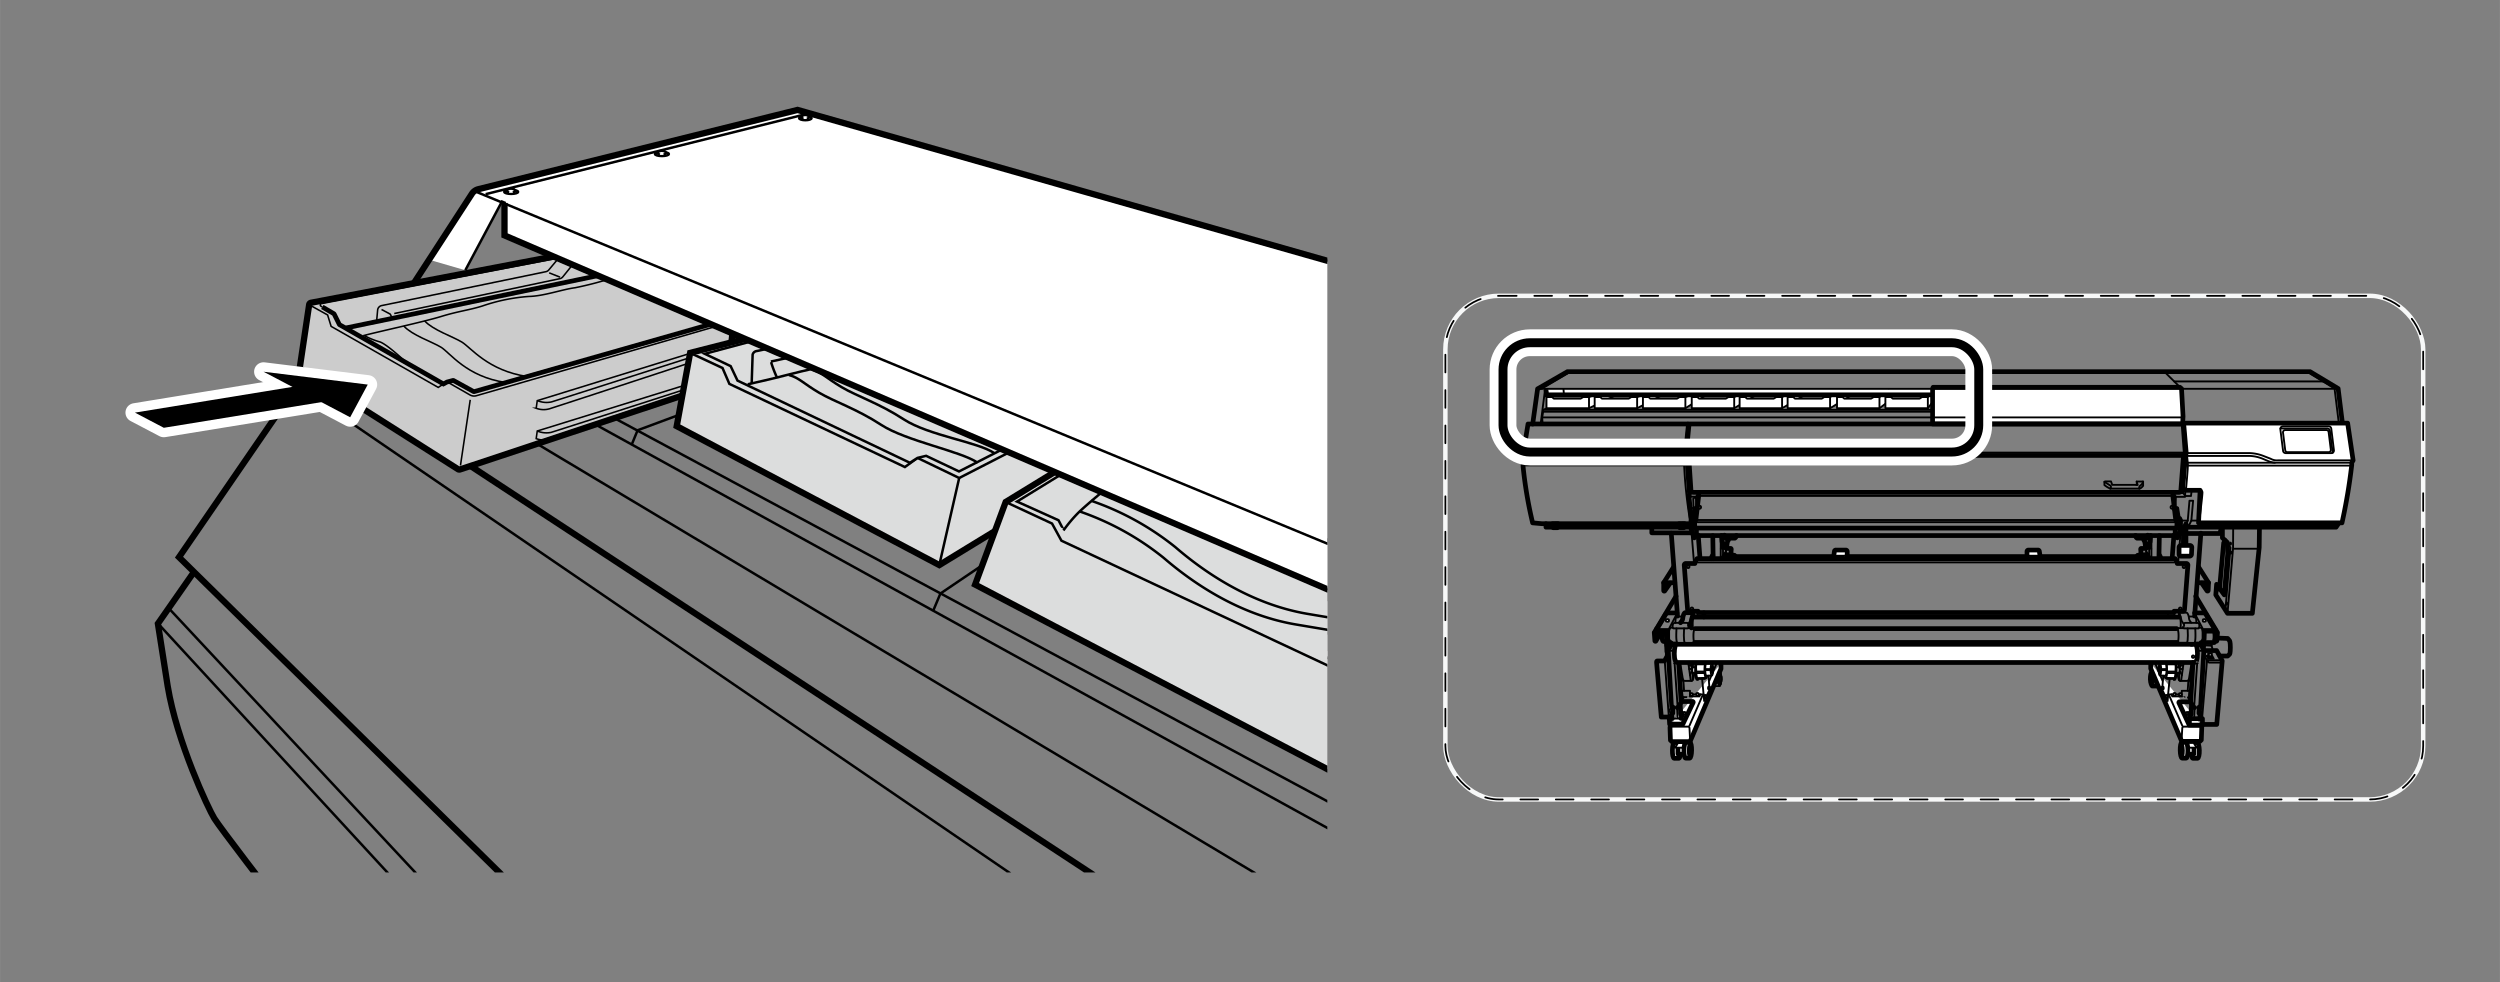 <svg xmlns="http://www.w3.org/2000/svg" xmlns:xlink="http://www.w3.org/1999/xlink" width="140mm" height="55mm" viewBox="0 0 396.85 155.91"><rect x="0" y="0" width="396.85" height="155.91" fill="#808080" stroke="none"/><defs><style>.cls-1,.cls-10,.cls-12,.cls-13,.cls-16,.cls-17,.cls-21,.cls-4,.cls-5,.cls-7,.cls-8,.cls-9{fill:none;}.cls-2,.cls-20,.cls-3,.cls-6{fill:#fff;}.cls-10,.cls-12,.cls-13,.cls-15,.cls-16,.cls-17,.cls-18,.cls-19,.cls-2,.cls-20,.cls-21,.cls-3,.cls-4,.cls-5,.cls-6,.cls-8{stroke:#000;}.cls-10,.cls-15,.cls-2,.cls-21,.cls-22,.cls-3,.cls-4,.cls-5,.cls-8,.cls-9{stroke-linecap:round;}.cls-10,.cls-2,.cls-22,.cls-3,.cls-4,.cls-5,.cls-8,.cls-9{stroke-linejoin:round;}.cls-2,.cls-4{stroke-width:0.3px;}.cls-17,.cls-3,.cls-5,.cls-6{stroke-width:0.75px;}.cls-12,.cls-13,.cls-15,.cls-16,.cls-17,.cls-18,.cls-19,.cls-20,.cls-21,.cls-6,.cls-7{stroke-miterlimit:10;}.cls-7{stroke:#f7f8f8;stroke-width:0.71px;}.cls-8{stroke-width:0.28px;stroke-dasharray:2.81 2.81 2.81 2.81 2.81 2.81;}.cls-22,.cls-9{stroke:#fff;}.cls-9{stroke-width:4.25px;}.cls-10{stroke-width:1.42px;}.cls-11{clip-path:url(#clip-path);}.cls-12,.cls-19,.cls-20{stroke-width:0.4px;}.cls-14{clip-path:url(#clip-path-2);}.cls-15{fill:#ccc;}.cls-16{stroke-width:0.25px;}.cls-18,.cls-19{fill:#dcdddd;}.cls-22{stroke-width:3px;}</style><clipPath id="clip-path"><rect id="SVGID" class="cls-1" x="18.77" y="13.42" width="191.93" height="125.08"/></clipPath><clipPath id="clip-path-2"><polygon class="cls-1" points="80.05 32.51 80.05 37.66 117.37 53.72 117.14 54.38 109.51 56.32 107.39 67.95 71.67 78.55 44.36 59.34 48.93 40.81 80.05 32.51"/></clipPath></defs><g id="レイヤー_4" data-name="レイヤー 4"><rect class="cls-1" width="396.85" height="155.91"/></g><g id="レイヤー_2" data-name="レイヤー 2"><polygon class="cls-2" points="350.27 104.12 350.55 104.58 351.42 104.58 351.17 104.12 350.27 104.12"/><path class="cls-3" d="M266.54,117.88h-.73c-.17,0-.32.54-.33,1.23s.11,1.26.29,1.27h.72c.17,0,.32-.54.33-1.23S266.71,117.89,266.54,117.88Z"/><ellipse class="cls-4" cx="266.51" cy="119.13" rx="1.25" ry="0.31" transform="translate(142.77 383.53) rotate(-89)"/><path class="cls-3" d="M266.63,117.56v.4a5.68,5.68,0,0,0-.27.88c0,.26,0,.8,0,.8l.1.08h1.06l0-2.16"/><polyline class="cls-2" points="266.26 118.55 266.39 119 266.49 119 266.49 118.45"/><polyline class="cls-2" points="266.99 118.53 267.19 119.02 267.37 119.02 267.5 118.39"/><path class="cls-2" d="M266.32,118a2.34,2.34,0,0,1-.31.5c-.13.11-.07.2,0,.19H267a.63.63,0,0,0,.41-.25l.18-.38s.06-.18-.13-.17h-.8A.28.28,0,0,0,266.32,118Z"/><path class="cls-3" d="M268.26,117.85h-.64c-.16,0-.3.54-.31,1.23s.1,1.26.26,1.27h.65c.16,0,.3-.55.31-1.24S268.42,117.86,268.26,117.85Z"/><ellipse class="cls-4" cx="268.29" cy="119.1" rx="1.04" ry="0.24" transform="translate(144.84 385.41) rotate(-89.07)"/><ellipse class="cls-4" cx="268.24" cy="119.1" rx="1.25" ry="0.29" transform="translate(144.79 385.36) rotate(-89.07)"/><ellipse class="cls-4" cx="268.37" cy="119.1" rx="0.76" ry="0.18" transform="translate(144.91 385.49) rotate(-89.07)"/><path class="cls-2" d="M273,106.72h-.64c-.16,0-.3.48-.31,1.08s.1,1.1.26,1.11.59,0,.65,0,.3-.47.31-1.08S273.15,106.73,273,106.72Z"/><ellipse class="cls-4" cx="273.02" cy="107.82" rx="0.91" ry="0.24" transform="translate(160.06 378.75) rotate(-88.92)"/><ellipse class="cls-4" cx="272.97" cy="107.81" rx="1.1" ry="0.29" transform="translate(160.02 378.7) rotate(-88.92)"/><ellipse class="cls-4" cx="273.1" cy="107.82" rx="0.66" ry="0.18" transform="translate(160.14 378.83) rotate(-88.92)"/><path class="cls-3" d="M265.21,115a2.75,2.75,0,0,0-.11.51c0,.15.07,2,.07,2l.23.22,2.81,0,.15-.19,4.83-11.37,0-.87"/><line class="cls-4" x1="272.55" y1="105.18" x2="271.33" y2="108.05"/><path class="cls-2" d="M269.47,105.93h-.74s-.1,0-.1.43.1.47.1.47h.67"/><path class="cls-2" d="M269.5,107.78l1.12,0,.21-.15c.15,0,.27-.59.27-1.31S271,105,270.83,105l-.07-.11-1.21-.11-.06-.05h-.22s-.19.23-.19,1.62.26,1.56.26,1.56h.18l.06-.1Z"/><path class="cls-2" d="M271.74,107.22c.11,0,.21-.42.21-.92s-.1-.92-.21-.92l-.07-.07h-.8c-.1,0-.18.27-.18,1.12s.21.84.21.84Z"/><path class="cls-4" d="M271.74,107.22c-.11,0-.2-.42-.2-.92s.09-.92.2-.92"/><ellipse class="cls-4" cx="271.8" cy="106.3" rx="0.11" ry="0.51"/><path class="cls-4" d="M270.57,106.56c0-.09,0-.17,0-.26a6.14,6.14,0,0,1,.06-.82"/><ellipse class="cls-2" cx="271.88" cy="106.3" rx="0.08" ry="0.35"/><line class="cls-4" x1="271.54" y1="106.38" x2="270.74" y2="106.38"/><line class="cls-4" x1="271.54" y1="106.21" x2="270.74" y2="106.21"/><path class="cls-4" d="M269.36,105.21l1.1,0,.2,0c0-.18.11-.29.17-.29"/><path class="cls-4" d="M269.31,106.84h1.27c.05.45.14.77.25.77"/><line class="cls-4" x1="269.39" y1="105.46" x2="270.57" y2="105.46"/><path class="cls-4" d="M270.46,105.24c-.17.07,0,.14,0,.12l.16.12"/><path class="cls-4" d="M269.36,106.6h1.18l-.15.09s-.06.07,0,.12"/><path class="cls-4" d="M269.49,104.71a3.23,3.23,0,0,0-.23,1.61c0,1.28.26,1.57.26,1.57"/><line class="cls-4" x1="269.51" y1="104.93" x2="270.79" y2="104.97"/><line class="cls-4" x1="269.45" y1="107.64" x2="270.78" y2="107.61"/><path class="cls-4" d="M266.71,105.2l.43,2.63a.35.35,0,0,0,.34.26h1c.25,0,.34-.26.49-1.29"/><path class="cls-4" d="M268,105.16l.34,2.48s0,.45.2.45"/><line class="cls-4" x1="268.42" y1="105.2" x2="268.59" y2="106.1"/><line class="cls-4" x1="268.73" y1="105.93" x2="268.76" y2="105.2"/><line class="cls-4" x1="268.08" y1="105.65" x2="268.51" y2="105.65"/><line class="cls-4" x1="268.14" y1="106.2" x2="268.59" y2="106.2"/><line class="cls-4" x1="268.7" y1="106.74" x2="268.68" y2="107.96"/><line class="cls-4" x1="268.59" y1="106.48" x2="268.27" y2="107.17"/><path class="cls-2" d="M264.93,98.4c0-.07-.11-.12-.24-.12s-.25,0-.25.12v.19c0,.06.11.11.25.11s.24,0,.24-.11Z"/><path class="cls-2" d="M267.59,113.14c0-.06-.08-.12-.19-.12s-.19.06-.19.12v.2c0,.06.08.12.19.12s.19-.06.19-.12Z"/><polyline class="cls-5" points="371.43 82.81 370.83 83.69 347.35 83.69 347.33 83.58 346.88 83.58"/><polyline class="cls-2" points="247.03 62.53 245.49 63.03 245.49 64.8 252.24 64.8 256.88 62.56 253.71 62.51 252.24 63.03 251.32 63.03 250.91 63.28 246.65 63.28 246.39 63.03 245.49 63.03"/><polyline class="cls-2" points="254.68 62.53 253.14 63.03 253.14 64.8 259.88 64.8 264.18 62.56 261.36 62.51 259.88 63.03 258.96 63.03 258.55 63.28 254.29 63.28 254.04 63.03 253.14 63.03"/><polyline class="cls-2" points="262.34 62.53 260.8 63.03 260.8 64.8 267.54 64.8 271.2 62.49 269.02 62.51 267.54 63.03 266.62 63.03 266.22 63.28 261.96 63.28 261.7 63.03 260.8 63.03"/><polyline class="cls-2" points="270.09 62.53 268.55 63.03 268.55 64.8 275.29 64.8 279.21 62.45 276.47 62.43 275.29 63.03 274.37 63.03 273.97 63.28 269.71 63.28 269.45 63.03 268.55 63.03"/><polyline class="cls-2" points="277.69 62.53 276.15 63.03 276.15 64.8 282.89 64.8 286.94 62.45 284.07 62.43 282.89 63.03 281.97 63.03 281.56 63.28 277.31 63.28 277.05 63.03 276.15 63.03"/><polyline class="cls-2" points="284.8 62.53 283.77 63.03 283.77 64.8 290.51 64.8 294.3 62.51 291.54 62.38 290.51 63.03 289.59 63.03 289.19 63.28 284.93 63.28 284.67 63.03 283.77 63.03"/><polyline class="cls-2" points="292.4 62.53 291.61 63.03 291.61 64.8 298.35 64.8 299.98 63.58 299.82 61.98 298.35 63.03 297.43 63.03 297.02 63.28 292.76 63.28 292.5 63.03 291.61 63.03"/><polyline class="cls-2" points="299.85 62.53 299.29 63.03 299.29 64.8 306.03 64.8 307.19 63.3 307.04 61.96 306.03 63.03 305.11 63.03 304.71 63.28 300.45 63.28 300.19 63.03 299.29 63.03"/><polyline class="cls-6" points="245.39 61.83 245.54 62.68 309.14 62.68 309.14 61.83"/><polyline class="cls-5" points="245.41 83.15 245.41 83.69 268.38 83.69"/><path class="cls-5" d="M268.34,83.13H244.72L243.29,83a67.78,67.78,0,0,1-1.52-9,1.71,1.71,0,0,1,.06-.47l.2-1.18-.24-.32.77-4.72h.74l.78-5.58L248.82,59H366.7l4.46,2.68.68,5.49"/><line class="cls-4" x1="241.83" y1="73.52" x2="267.33" y2="73.52"/><line class="cls-4" x1="241.81" y1="73.88" x2="267.29" y2="73.88"/><polygon class="cls-3" points="246.44 83.15 246.56 83.77 247.21 83.77 247.31 83.13 246.44 83.15"/><polygon class="cls-3" points="266.52 83.15 266.64 83.77 267.29 83.77 267.39 83.13 266.52 83.15"/><polyline class="cls-5" points="262.21 83.71 262.21 84.58 268.63 84.58"/><line class="cls-4" x1="245.26" y1="61.85" x2="244.57" y2="67.27"/><polyline class="cls-4" points="245.39 61.83 245.54 62.68 309.14 62.68 309.14 61.83"/><line class="cls-4" x1="244.74" y1="61.7" x2="249.28" y2="59.02"/><line class="cls-4" x1="248.19" y1="61.79" x2="248.26" y2="62.64"/><polyline class="cls-4" points="245.47 64.85 244.96 65.06 307.46 65.06"/><polyline class="cls-4" points="244.96 65.06 244.96 65.36 307.55 65.36"/><polyline class="cls-4" points="244.96 65.36 244.81 66.26 244.87 67.29"/><line class="cls-4" x1="252.24" y1="63.03" x2="252.24" y2="64.8"/><line class="cls-4" x1="259.88" y1="63.03" x2="259.88" y2="64.8"/><line class="cls-4" x1="267.54" y1="63.03" x2="267.54" y2="64.8"/><line class="cls-4" x1="275.29" y1="63.03" x2="275.29" y2="64.8"/><line class="cls-4" x1="282.89" y1="63.03" x2="282.89" y2="64.8"/><line class="cls-4" x1="290.51" y1="63.03" x2="290.51" y2="64.8"/><line class="cls-4" x1="298.35" y1="63.03" x2="298.35" y2="64.8"/><line class="cls-4" x1="306.03" y1="63.03" x2="306.03" y2="64.8"/><polygon class="cls-3" points="346.47 67.3 306.78 67.3 306.78 61.7 306.87 61.48 346.04 61.48 346.3 61.7 346.54 66.11 346.47 67.3"/><line class="cls-5" x1="243.3" y1="67.3" x2="346.44" y2="67.3"/><line class="cls-4" x1="244.04" y1="61.72" x2="371.09" y2="61.72"/><polyline class="cls-4" points="366.22 59.01 370.59 61.68 371.26 67.11"/><line class="cls-4" x1="346.3" y1="61.7" x2="343.58" y2="59.01"/><line class="cls-4" x1="345.15" y1="60.55" x2="368.79" y2="60.55"/><line class="cls-4" x1="244.81" y1="66.26" x2="346.47" y2="66.26"/><path class="cls-3" d="M346.57,67.59v-.42h26.1l.87,5.91-.22.38,0,.36A89.17,89.17,0,0,1,371.77,83H349l.25-5.17H347l-.36-.16-.13-.36.42-4.94Z"/><path class="cls-4" d="M346.86,67.17l.41,4.75H357a6.76,6.76,0,0,1,2.28.45l1.16.45a2,2,0,0,0,1.15.26h12"/><path class="cls-4" d="M347.27,71.92l-.09.45s.09.93.13,1.32S347,77.8,347,77.8"/><path class="cls-4" d="M347.18,72.37H357a6,6,0,0,1,2.31.51l.87.36a3.37,3.37,0,0,0,1.22.22h11.95"/><line class="cls-4" x1="361.11" y1="73.46" x2="347.37" y2="73.46"/><line class="cls-4" x1="347.31" y1="73.91" x2="373.22" y2="73.91"/><path class="cls-4" d="M370.49,71.45l-.42-3.4a.43.43,0,0,0-.43-.38h-7.22a.44.44,0,0,0-.43.49l.43,3.4a.42.42,0,0,0,.42.37h7.23A.42.42,0,0,0,370.49,71.45Z"/><path class="cls-4" d="M370,71.38l-.35-2.8a.35.35,0,0,0-.35-.31h-6.54a.36.36,0,0,0-.35.4l.35,2.8a.36.36,0,0,0,.35.31h6.54A.35.35,0,0,0,370,71.38Z"/><path class="cls-4" d="M370.28,71.87v-.08l-.43-3.4a.43.43,0,0,0-.42-.38H362.2a.58.58,0,0,0-.18,0"/><path class="cls-4" d="M349.26,77.8a.37.37,0,0,1,.36.4c0,.54-.52,4.69-.52,4.69"/><polyline class="cls-4" points="347.35 83.69 347.86 82.64 348.14 79.49 347.56 79.49 347.29 82.64 346.77 83.69 346.09 83.69"/><polyline class="cls-5" points="345.94 84.69 352.38 84.69 352.59 83.96 352.59 83.73"/><polyline class="cls-5" points="352.79 83.73 352.79 85.38 353.56 86.1 353.64 87.88 353.09 94.43 351.87 92.76 351.74 94.43 353.6 97.36 357.54 97.36 358.63 86.92 358.67 83.71"/><polyline class="cls-4" points="354.5 83.71 354.48 87.05 353.6 97.36"/><line class="cls-4" x1="354.56" y1="87.11" x2="358.59" y2="87.11"/><polyline class="cls-4" points="353.56 86.1 354.07 86.94 353.28 96.7"/><path class="cls-5" d="M353.19,85.78s-.19.39-.21.45-.64,7.13-.64,7.13"/><ellipse class="cls-4" cx="354.07" cy="86.3" rx="0.09" ry="0.17"/><ellipse class="cls-4" cx="354.16" cy="87.73" rx="0.09" ry="0.17"/><ellipse class="cls-4" cx="353.47" cy="95.82" rx="0.09" ry="0.17"/><ellipse class="cls-4" cx="351.97" cy="93.7" rx="0.09" ry="0.17"/><path class="cls-3" d="M346.6,83.7v3.2H347V83.15l-.24.51Z"/><path class="cls-3" d="M346.21,86.59h1.42a.3.3,0,0,1,.3.31L347.88,88a.31.31,0,0,1-.3.29h-1.37a.31.31,0,0,1-.3-.3V86.89A.31.31,0,0,1,346.21,86.59Z"/><polyline class="cls-4" points="346.9 77.84 346.86 78.87 345.4 78.87 345.36 80.56"/><line class="cls-4" x1="345.4" y1="78.87" x2="345.06" y2="78.2"/><path class="cls-4" d="M334.06,76.49V77a3.85,3.85,0,0,0,.94.57h4.6c.26,0,.6-.45.6-.45v-.36l0-.32h-1l0,.53H335.3l-.2-.55h-.92Z"/><path class="cls-4" d="M334.06,76.49l.89.56c.3.19.05.53.05.53"/><path class="cls-4" d="M339.6,77.58a.44.44,0,0,1,.15-.49c.26-.21.41-.38.41-.64"/><polyline class="cls-4" points="339.13 76.98 339.34 76.98 339.17 76.45"/><line class="cls-4" x1="346.88" y1="71.85" x2="267.77" y2="71.85"/><polyline class="cls-4" points="267.8 67.39 267.33 72.02 241.79 72.02"/><polyline class="cls-4" points="267.33 72.02 267.39 72.34 242.03 72.34"/><path class="cls-4" d="M267.39,72.34l-.07,1a73.94,73.94,0,0,0,1,9.53"/><path class="cls-4" d="M345.17,80.43s0,.17.27.17h.26l0,.9"/><polyline class="cls-5" points="345.21 80.88 345.31 80.73 345.55 80.73 345.81 82.36 345.89 82.29 346 82.29 346.15 82.61 346.13 84.01 345.64 85.38 345.53 85.27 345.21 84.88"/><line class="cls-4" x1="347.28" y1="82.64" x2="346.15" y2="82.64"/><line class="cls-4" x1="347.86" y1="82.64" x2="348.95" y2="82.64"/><polyline class="cls-4" points="347.91 77.84 347.8 78.74 346.88 78.74 346.58 78.27"/><polyline class="cls-4" points="345.17 78.27 346.58 78.27 346.63 77.64"/><path class="cls-5" d="M269.65,78.18v.54l-.45,3.83-.19.39v.89h.28v1s.08.19.47.19h75.06c.39,0,.47-.19.47-.19v-1h.28v-.89l-.19-.39-.45-3.83v-.54"/><polyline class="cls-5" points="269.29 83.83 294.59 83.83 319.99 83.83 345.29 83.83"/><polyline class="cls-5" points="269.37 80.88 269.27 80.73 269.03 80.73 268.77 82.36 268.69 82.29 268.58 82.29 268.43 82.61 268.45 84.01 268.95 85.38 269.05 85.27 269.37 84.88"/><polyline class="cls-4" points="269.2 82.55 291.17 82.55 323.42 82.55 345.38 82.55"/><polyline class="cls-4" points="269.07 82.89 291.04 82.89 323.54 82.89 345.51 82.89"/><polyline class="cls-4" points="269.65 78.72 294.76 78.72 319.82 78.72 344.93 78.72"/><polyline class="cls-5" points="268.12 67.36 267.67 71.89 267.74 72.3 346.79 72.3 346.88 71.91"/><line class="cls-5" x1="267.93" y1="67.33" x2="268.03" y2="67.68"/><polyline class="cls-5" points="267.74 72.3 268.19 78.31 268.12 78.95 268.48 82.45"/><path class="cls-5" d="M268.06,72.37l.36,5.43a.38.38,0,0,0,.38.36h77.1a.29.29,0,0,0,.29-.27l.43-5.62"/><polyline class="cls-4" points="268.38 80.64 269.27 80.64 269.41 80.56"/><polyline class="cls-4" points="269.64 78.33 269.21 78.85 268.12 78.85"/><polyline class="cls-4" points="269.27 80.64 269.21 78.85 268.79 79.15 268.83 80.64"/><circle class="cls-4" cx="269.79" cy="80.52" r="0.24"/><circle class="cls-4" cx="344.8" cy="80.52" r="0.24"/><line class="cls-5" x1="265.3" y1="84.64" x2="266.29" y2="97.8"/><path class="cls-5" d="M265.68,90l-1.58,2.5,0,1.24a.09.09,0,0,0,.17.05l.85-1.22"/><line class="cls-5" x1="264.1" y1="92.5" x2="265.85" y2="92.5"/><line class="cls-4" x1="268.53" y1="84.67" x2="268.91" y2="89.4"/><line class="cls-5" x1="269.58" y1="84.97" x2="269.86" y2="88.67"/><line class="cls-5" x1="271.89" y1="85.03" x2="271.95" y2="88.69"/><path class="cls-5" d="M271.89,88.12a1,1,0,0,0-.24.57"/><line class="cls-4" x1="273.15" y1="85.01" x2="273.15" y2="88.67"/><path class="cls-4" d="M273.5,85l.08,1a1.23,1.23,0,0,1,.19.48,2.4,2.4,0,0,1,0,.4"/><path class="cls-5" d="M273.28,85l.08,1a1.23,1.23,0,0,1,.19.48,1.74,1.74,0,0,1,0,.4h.23l.34-.22a3.78,3.78,0,0,1,.09-.61.93.93,0,0,1,.13-.26l.07-.21"/><path class="cls-5" d="M275.64,85a.51.51,0,0,1-.25.43l-1.12,0-.11.06H274s-.21-.11-.26-.53"/><line class="cls-4" x1="273.98" y1="86.64" x2="273.98" y2="88.04"/><path class="cls-5" d="M275.43,88.3a.45.45,0,0,0-.1-.15h-.53l-.1-.08h-.86s-.07,0-.07.58"/><path class="cls-4" d="M274.7,88.07a1.36,1.36,0,0,0-.08.61"/><line class="cls-4" x1="273.16" y1="87.14" x2="273.56" y2="86.8"/><line class="cls-4" x1="273.97" y1="87.54" x2="273.21" y2="88.57"/><line class="cls-4" x1="273.5" y1="86.16" x2="273.52" y2="88.67"/><polyline class="cls-5" points="291.03 88.35 275.31 88.35 275.31 88.68"/><line class="cls-5" x1="321.64" y1="88.35" x2="293.23" y2="88.35"/><path class="cls-5" d="M274,87.06h.72c.16,0,.08.31.07.4a5.54,5.54,0,0,0,.06.69"/><line class="cls-4" x1="269.05" y1="89.28" x2="345.62" y2="89.28"/><circle class="cls-4" cx="267.98" cy="89.97" r="0.21"/><circle class="cls-4" cx="268.57" cy="96.65" r="0.21"/><path class="cls-5" d="M266.05,94.66l-3.45,5.76.1,1.32a.09.09,0,0,0,.17,0l.77-1.33"/><polyline class="cls-5" points="262.66 100.42 264.49 100.42 264.61 102.51 264.89 102.92 265.28 102.09"/><path class="cls-5" d="M263.88,100.44c-.09.81,0,1.39.2,1.39h.46"/><path class="cls-4" d="M268.11,99.55c-.15.26-.28.2-.28.2h-2.2a.45.45,0,0,1-.13-.25,2.77,2.77,0,0,1,.05-.36.36.36,0,0,1,.34-.26h1.85c.24,0,.27.17.22.48"/><path class="cls-5" d="M266.77,98.85l.23-.31a1.12,1.12,0,0,0,.13-.42c0-.17.16-.86.4-.86h1.12a.18.18,0,0,1,.11.19.71.71,0,0,1-.06.38,2.08,2.08,0,0,0-.19.61,5.49,5.49,0,0,0,0,1.24"/><path class="cls-4" d="M268,99a2.88,2.88,0,0,0,.34-.53c.05-.16.19-.76.26-1"/><path class="cls-4" d="M267.13,97.87h-1s-.18.17-.18,1"/><path class="cls-5" d="M265.18,102l-.11.21-.34-.74v-1.38H263s-.17-.13,0-.27,1.43-2.33,1.43-2.33a.62.62,0,0,1,.37-.19h1.39"/><line class="cls-4" x1="266.18" y1="97.45" x2="264.83" y2="100.02"/><path class="cls-4" d="M266.13,99.76c-.1,1.74,0,2.43.29,2.43h1.27a.34.34,0,0,0,.09-.13"/><path class="cls-4" d="M267.33,99.76c-.09,1.74,0,2.43.29,2.43"/><path class="cls-4" d="M266.21,102h-.95c-.09,0-.38-.27-.38-1.17s.27-1.19.4-1.19h.24"/><path class="cls-4" d="M268,99.71h1a.08.08,0,0,1,.09.08s-.27,0-.27,1.13S269,102,269,102a.31.31,0,0,1-.14.06h-1.4"/><line class="cls-5" x1="269.08" y1="99.79" x2="345.52" y2="99.79"/><polyline class="cls-5" points="269.02 101.98 319.43 101.98 319.53 101.98 345.59 101.98"/><line class="cls-5" x1="268.68" y1="97.96" x2="345.92" y2="97.96"/><line class="cls-5" x1="270.47" y1="97.29" x2="270.47" y2="97.93"/><line class="cls-4" x1="269.44" y1="97.02" x2="269.44" y2="97.95"/><polyline class="cls-2" points="265.75 104.9 266.03 104.9 266.21 105.01 266.21 105.17 266.07 105.28 265.75 105.28"/><ellipse class="cls-2" cx="266.68" cy="102.39" rx="0.24" ry="0.11"/><circle class="cls-2" cx="266.47" cy="104.24" r="0.19"/><path class="cls-5" d="M264.54,102l.07,1.44.06.18v.49l-.45.82h-1.16s-.09,0-.09.21.75,8.69.75,8.69h1.21l.06-.1v.31l0,.09.05.82h2.1l1.63-3.43a.11.11,0,0,0-.11-.16h-1.76"/><polyline class="cls-4" points="264.99 114.07 267.06 114.07 267.06 114.98"/><line class="cls-4" x1="264.27" y1="105" x2="264.91" y2="113.78"/><path class="cls-5" d="M265.38,114.07s0-.6,0-.73.16-.12.16-.12l0-1s-.16,0-.19-.06-.53-8.88-.53-8.88l.42-.92h.8"/><line class="cls-4" x1="265.68" y1="103.36" x2="265.76" y2="104.77"/><line class="cls-4" x1="265.83" y1="105.36" x2="266.31" y2="112.24"/><path class="cls-5" d="M266.23,112.32a.3.3,0,0,0,.24-.12l.4-.73-.39-6.3"/><line class="cls-5" x1="266.71" y1="111.79" x2="266.82" y2="113.49"/><polyline class="cls-5" points="266.84 113.22 267.03 113.23 267.05 113.6 266.82 114.03"/><line class="cls-4" x1="266.23" y1="112.41" x2="266.31" y2="113.94"/><line class="cls-4" x1="264.75" y1="103.31" x2="265.68" y2="103.31"/><path class="cls-4" d="M265.44,112.51h-.27s-.13,0-.13.29.18.34.18.34h.28"/><path class="cls-4" d="M268.27,110.66l0-1H267l.09,1S268.29,110.68,268.27,110.66Z"/><line class="cls-4" x1="267.14" y1="107.83" x2="266.71" y2="108.54"/><line class="cls-4" x1="267.03" y1="109.69" x2="266.79" y2="110.06"/><line class="cls-4" x1="267.29" y1="110.7" x2="266.9" y2="111.32"/><polyline class="cls-4" points="268.31 110.55 269.77 110.55 269.92 110.23 270.43 110.23 270.52 111.28 271.38 109.48 271.2 107.28"/><line class="cls-4" x1="270.43" y1="110.23" x2="270.2" y2="107.83"/><line class="cls-4" x1="269.92" y1="110.23" x2="268.29" y2="110.23"/><line class="cls-4" x1="267.33" y1="109.65" x2="267.22" y2="108.02"/><path class="cls-2" d="M268.7,110.14c0-.06-.08-.11-.19-.11s-.19,0-.19.11v.2c0,.07.09.12.19.12s.19,0,.19-.12Z"/><path class="cls-2" d="M269.65,110.12c0-.06-.09-.12-.2-.12s-.19.06-.19.12v.2c0,.07.09.12.19.12s.2,0,.2-.12Z"/><path class="cls-2" d="M270.78,110.74s.08-.09.08-.2,0-.21-.09-.21h-.14c-.05,0-.09.09-.09.21s0,.21.09.2Z"/><path class="cls-2" d="M271.38,109.42s.08-.1.08-.21,0-.21-.09-.21h-.14c-.05,0-.09.1-.09.21s0,.21.09.21Z"/><line class="cls-4" x1="270.3" y1="110.31" x2="268.19" y2="115.2"/><polyline class="cls-4" points="265.15 115.35 268.08 115.35 268.19 115.54 268.29 117.51"/><path class="cls-3" d="M348.07,117.88h.72c.17,0,.32.54.34,1.23s-.12,1.26-.29,1.27h-.72c-.17,0-.32-.54-.33-1.23S347.9,117.89,348.07,117.88Z"/><ellipse class="cls-4" cx="348.1" cy="119.13" rx="0.31" ry="1.25" transform="translate(-2.02 6.07) rotate(-1)"/><path class="cls-3" d="M348,117.56v.4a5.68,5.68,0,0,1,.27.88,7.51,7.51,0,0,1,0,.8l-.09.08h-1.06l0-2.16"/><polyline class="cls-2" points="348.35 118.55 348.22 119 348.12 119 348.12 118.45"/><polyline class="cls-2" points="347.62 118.53 347.41 119.02 347.24 119.02 347.11 118.39"/><path class="cls-2" d="M348.28,118a2.51,2.51,0,0,0,.32.5c.13.11.07.2,0,.19h-.95a.63.63,0,0,1-.41-.25l-.18-.38s-.06-.18.13-.17h.8A.26.26,0,0,1,348.28,118Z"/><path class="cls-3" d="M346.35,117.85H347c.16,0,.3.54.31,1.23s-.1,1.26-.27,1.27h-.64c-.16,0-.3-.55-.31-1.24S346.19,117.86,346.35,117.85Z"/><ellipse class="cls-4" cx="346.32" cy="119.1" rx="0.24" ry="1.04" transform="translate(-1.89 5.66) rotate(-0.93)"/><ellipse class="cls-4" cx="346.37" cy="119.1" rx="0.29" ry="1.25" transform="translate(-1.89 5.66) rotate(-0.93)"/><ellipse class="cls-4" cx="346.24" cy="119.1" rx="0.18" ry="0.76" transform="translate(-1.89 5.65) rotate(-0.93)"/><path class="cls-3" d="M341.62,106.72h.64c.16,0,.3.48.31,1.08s-.11,1.1-.27,1.11-.58,0-.64,0-.3-.47-.31-1.08S341.45,106.73,341.62,106.72Z"/><ellipse class="cls-4" cx="341.59" cy="107.82" rx="0.24" ry="0.91" transform="translate(-1.98 6.48) rotate(-1.08)"/><ellipse class="cls-4" cx="341.64" cy="107.81" rx="0.29" ry="1.1" transform="translate(-1.98 6.48) rotate(-1.08)"/><ellipse class="cls-4" cx="341.51" cy="107.82" rx="0.18" ry="0.66" transform="translate(-1.98 6.47) rotate(-1.08)"/><path class="cls-3" d="M349.43,115.09a1.5,1.5,0,0,1,.08.38c0,.15-.07,2-.07,2l-.23.22-2.81,0-.15-.19-4.84-11.37,0-.87"/><line class="cls-4" x1="342.06" y1="105.18" x2="343.28" y2="108.05"/><path class="cls-2" d="M345.14,105.93h.74s.1,0,.1.43-.1.47-.1.47h-.68"/><path class="cls-2" d="M345.1,107.78l-1.11,0-.21-.15c-.15,0-.27-.59-.27-1.31s.12-1.32.27-1.32l.07-.11,1.21-.11.05-.05h.23s.19.23.19,1.62-.26,1.56-.26,1.56h-.18l-.06-.1Z"/><path class="cls-2" d="M342.87,107.22c-.12,0-.21-.42-.21-.92s.09-.92.21-.92l.07-.07h.79c.11,0,.19.27.19,1.12s-.22.84-.22.84Z"/><path class="cls-4" d="M342.87,107.22c.11,0,.2-.42.2-.92s-.09-.92-.2-.92"/><ellipse class="cls-4" cx="342.81" cy="106.3" rx="0.11" ry="0.51"/><path class="cls-4" d="M344,106.56v-.26a6.32,6.32,0,0,0-.05-.82"/><ellipse class="cls-2" cx="342.73" cy="106.3" rx="0.08" ry="0.35"/><line class="cls-4" x1="343.07" y1="106.38" x2="343.87" y2="106.38"/><line class="cls-4" x1="343.07" y1="106.21" x2="343.87" y2="106.21"/><path class="cls-4" d="M345.25,105.21l-1.1,0-.2,0c-.05-.18-.11-.29-.17-.29"/><path class="cls-4" d="M345.3,106.84H344c0,.45-.15.77-.25.77"/><line class="cls-4" x1="345.22" y1="105.46" x2="344.03" y2="105.46"/><path class="cls-4" d="M344.15,105.24c.16.07.05.14,0,.12l-.16.12"/><path class="cls-4" d="M345.25,106.6h-1.19l.16.09s.06.07,0,.12"/><path class="cls-4" d="M345.11,104.71a3.11,3.11,0,0,1,.24,1.61c0,1.28-.26,1.57-.26,1.57"/><line class="cls-4" x1="345.1" y1="104.93" x2="343.82" y2="104.97"/><line class="cls-4" x1="345.16" y1="107.64" x2="343.83" y2="107.61"/><path class="cls-4" d="M347.9,105.2l-.43,2.63a.35.35,0,0,1-.34.26h-1c-.26,0-.34-.26-.49-1.29"/><path class="cls-4" d="M346.64,105.16l-.35,2.48s0,.45-.19.45"/><line class="cls-4" x1="346.19" y1="105.2" x2="346.02" y2="106.1"/><line class="cls-4" x1="345.88" y1="105.93" x2="345.84" y2="105.2"/><line class="cls-4" x1="346.53" y1="105.65" x2="346.1" y2="105.65"/><line class="cls-4" x1="346.47" y1="106.2" x2="346.02" y2="106.2"/><line class="cls-4" x1="345.91" y1="106.74" x2="345.93" y2="107.96"/><line class="cls-4" x1="346.02" y1="106.48" x2="346.34" y2="107.17"/><path class="cls-2" d="M349.68,98.4c0-.07.11-.12.24-.12s.24,0,.24.12v.19c0,.06-.1.11-.24.11s-.24,0-.24-.11Z"/><path class="cls-2" d="M347,113.14c0-.06.08-.12.19-.12s.19.06.19.12v.2c0,.06-.08.12-.19.12s-.19-.06-.19-.12Z"/><line class="cls-5" x1="349.37" y1="84.64" x2="348.38" y2="97.8"/><path class="cls-5" d="M349,90l1.58,2.5-.05,1.24a.1.1,0,0,1-.18.05l-.84-1.22"/><line class="cls-5" x1="350.57" y1="92.5" x2="348.82" y2="92.5"/><line class="cls-4" x1="346.14" y1="84.67" x2="345.75" y2="89.4"/><line class="cls-5" x1="345.09" y1="84.97" x2="344.81" y2="88.67"/><line class="cls-5" x1="342.78" y1="85.03" x2="342.71" y2="88.69"/><path class="cls-5" d="M342.78,88.12a1,1,0,0,1,.23.57"/><line class="cls-4" x1="341.52" y1="85.01" x2="341.52" y2="88.67"/><path class="cls-4" d="M341.17,85l-.08,1a1.34,1.34,0,0,0-.2.48,1.74,1.74,0,0,0,0,.4"/><path class="cls-5" d="M341.39,85l-.08,1a1.23,1.23,0,0,0-.19.48,2.4,2.4,0,0,0,0,.4h-.22l-.34-.22a3.78,3.78,0,0,0-.09-.61.93.93,0,0,0-.13-.26l-.07-.21"/><path class="cls-5" d="M339,85a.51.51,0,0,0,.24.43l1.13,0,.11.06h.19s.21-.11.26-.53"/><line class="cls-4" x1="340.69" y1="86.64" x2="340.69" y2="88.04"/><path class="cls-5" d="M339.24,88.3a.45.45,0,0,1,.1-.15h.53l.09-.08h.87s.06,0,.06.58"/><path class="cls-4" d="M340,88.07a1.36,1.36,0,0,1,.08.61"/><line class="cls-4" x1="341.5" y1="87.14" x2="341.1" y2="86.8"/><line class="cls-4" x1="340.7" y1="87.54" x2="341.46" y2="88.57"/><line class="cls-4" x1="341.17" y1="86.16" x2="341.15" y2="88.67"/><polyline class="cls-5" points="323.92 88.35 339.35 88.35 339.35 88.68"/><path class="cls-5" d="M340.64,87.06h-.72c-.17,0-.08.31-.07.4a5.54,5.54,0,0,1-.06.69"/><path class="cls-5" d="M345.07,97.24l.05-.21h1.4a.25.25,0,0,0,.25-.24l.54-7.06a.26.26,0,0,0-.26-.28h-1.43v-.17l-.34-.6H269.39l-.34.6v.17h-1.44a.25.25,0,0,0-.25.28l.53,7.06a.26.26,0,0,0,.26.24h1.4l.05.21Z"/><circle class="cls-4" cx="346.69" cy="89.97" r="0.21"/><circle class="cls-4" cx="346.1" cy="96.65" r="0.21"/><path class="cls-5" d="M348.56,94.66l3.45,5.76-.11,1.32a.09.09,0,0,1-.16,0l-.11-.19"/><polyline class="cls-4" points="351.94 100.42 350.12 100.42 350 102.51 349.71 102.92 349.33 102.09"/><path class="cls-4" d="M346.5,99.55c.15.26.28.2.28.2H349a.46.46,0,0,0,.12-.25,3.42,3.42,0,0,0,0-.36.36.36,0,0,0-.34-.26h-1.85c-.24,0-.27.17-.22.48"/><path class="cls-4" d="M347.84,98.85l-.23-.31a1.12,1.12,0,0,1-.13-.42c0-.17-.16-.86-.4-.86H346a.18.18,0,0,0-.12.19.62.62,0,0,0,.07.38,2.08,2.08,0,0,1,.19.61,5.17,5.17,0,0,1,0,1.24"/><path class="cls-4" d="M346.62,99a2.88,2.88,0,0,1-.34-.53c0-.16-.19-.76-.26-1"/><path class="cls-4" d="M347.48,97.87h1s.18.17.18,1"/><path class="cls-5" d="M349.42,102l.12.21.33-.74v-1.38h1.71s.17-.13,0-.27-1.43-2.33-1.43-2.33a.62.62,0,0,0-.37-.19h-1.4"/><line class="cls-4" x1="348.43" y1="97.45" x2="349.78" y2="100.02"/><path class="cls-4" d="M348.48,99.76c.09,1.74,0,2.43-.29,2.43h-1.27a.44.44,0,0,1-.1-.13"/><path class="cls-4" d="M347.27,99.76c.1,1.74,0,2.43-.29,2.43"/><path class="cls-4" d="M348.4,102h.94c.1,0,.39-.27.39-1.17s-.27-1.19-.4-1.19h-.24"/><path class="cls-4" d="M346.65,99.71h-1c-.1,0-.1.08-.1.08s.28,0,.28,1.13-.21,1.06-.21,1.06a.31.31,0,0,0,.14.06h1.4"/><line class="cls-4" x1="344.14" y1="97.29" x2="344.14" y2="97.93"/><line class="cls-4" x1="345.17" y1="97.02" x2="345.17" y2="97.95"/><path class="cls-3" d="M266.34,105.17c-.35,0-.56-.42-.56-1.39s.19-1.5.37-1.5h82.31c.18,0,.37.52.37,1.5s-.21,1.39-.56,1.39Z"/><polyline class="cls-2" points="348.86 104.9 348.57 104.9 348.4 105.01 348.4 105.17 348.54 105.28 348.86 105.28"/><ellipse class="cls-2" cx="347.93" cy="102.39" rx="0.24" ry="0.11"/><circle class="cls-2" cx="348.14" cy="104.24" r="0.19"/><polyline class="cls-4" points="349.88 103.51 349.96 103.51 350.05 102.2"/><path class="cls-5" d="M347.55,115v-.91h2.07l0,.09,0,.93h-2.1l-1.63-3.54a.11.11,0,0,1,.1-.16h1.77"/><path class="cls-5" d="M349.23,114.07s0-.6,0-.73-.16-.12-.16-.12l.05-1s.16,0,.19-.06.53-8.88.53-8.88l-.42-.92h-.8"/><line class="cls-4" x1="348.93" y1="103.36" x2="348.85" y2="104.77"/><line class="cls-4" x1="348.78" y1="105.36" x2="348.3" y2="112.24"/><path class="cls-5" d="M348.38,112.32a.3.3,0,0,1-.24-.12l-.4-.73.38-6.3"/><line class="cls-5" x1="347.9" y1="111.79" x2="347.79" y2="113.49"/><polyline class="cls-5" points="347.77 113.22 347.58 113.23 347.56 113.6 347.79 114.03"/><line class="cls-4" x1="348.38" y1="112.41" x2="348.3" y2="113.94"/><line class="cls-4" x1="349.86" y1="103.31" x2="348.93" y2="103.31"/><path class="cls-4" d="M349.17,112.51h.27s.13,0,.13.29-.18.34-.18.34h-.29"/><path class="cls-4" d="M346.34,110.66l0-1h1.22l-.09,1S346.32,110.68,346.34,110.66Z"/><line class="cls-4" x1="347.47" y1="107.83" x2="347.9" y2="108.54"/><line class="cls-4" x1="347.58" y1="109.69" x2="347.81" y2="110.06"/><line class="cls-4" x1="347.32" y1="110.7" x2="347.71" y2="111.32"/><polyline class="cls-4" points="346.29 110.55 344.84 110.55 344.69 110.23 344.18 110.23 344.09 111.28 343.23 109.48 343.4 107.28"/><line class="cls-4" x1="344.17" y1="110.23" x2="344.41" y2="107.83"/><line class="cls-4" x1="344.69" y1="110.23" x2="346.32" y2="110.23"/><line class="cls-4" x1="347.28" y1="109.65" x2="347.39" y2="108.02"/><path class="cls-2" d="M345.9,110.14c0-.06.09-.11.2-.11s.19,0,.19.11v.2c0,.07-.09.12-.19.12s-.2,0-.2-.12Z"/><path class="cls-2" d="M345,110.12c0-.06.09-.12.19-.12s.2.06.2.12v.2c0,.07-.09.12-.2.12s-.19,0-.19-.12Z"/><path class="cls-2" d="M343.83,110.74c-.05,0-.08-.09-.08-.2s0-.21.08-.21H344s.09.09.08.21,0,.21-.08.2Z"/><path class="cls-2" d="M349.71,102.17s-.09-.09-.09-.21,0-.21.09-.21h.15s.08.09.08.2,0,.21-.09.21Z"/><path class="cls-2" d="M343.23,109.42s-.08-.1-.08-.21,0-.21.09-.21h.14c.05,0,.09.1.09.21s0,.21-.09.21Z"/><line class="cls-4" x1="344.3" y1="110.31" x2="346.42" y2="115.2"/><polyline class="cls-4" points="349.46 115.35 346.53 115.35 346.42 115.54 346.31 117.51"/><path class="cls-3" d="M290.81,88.68a.26.26,0,0,1,.06-.21l.21-.14.12-.81a.22.22,0,0,1,.23-.2H293a.23.23,0,0,1,.23.23v1.13Z"/><path class="cls-4" d="M292.48,88.68a.53.53,0,0,1,.06-.16l.08-.13h-1.19l-.14.12a.28.28,0,0,0-.08.17"/><line class="cls-4" x1="291.35" y1="88.22" x2="292.89" y2="88.22"/><polyline class="cls-4" points="293.07 87.54 292.98 88.33 292.83 88.64"/><path class="cls-3" d="M324.12,88.68a.26.26,0,0,0-.06-.21l-.21-.14-.12-.81a.22.22,0,0,0-.23-.2H322a.23.23,0,0,0-.23.23v1.13Z"/><path class="cls-4" d="M322.45,88.68a.53.53,0,0,0-.06-.16l-.08-.13h1.18l.15.12a.28.28,0,0,1,.08.17"/><line class="cls-4" x1="323.58" y1="88.22" x2="322.03" y2="88.22"/><polyline class="cls-4" points="321.86 87.54 321.95 88.33 322.1 88.64"/><polyline class="cls-5" points="349.96 103.27 351.87 103.27 352.76 104.9 351.89 115 349.6 115"/><polyline class="cls-4" points="349.83 104.02 350.35 104.81 352.68 104.81"/><polyline class="cls-4" points="349.57 113.98 350.35 104.81 350.65 105.18 352.55 105.18 352.76 104.9"/><polygon class="cls-2" points="350.47 104.2 350.59 104.43 351.16 104.43 351.12 104.16 351.11 103.74 350.53 103.74 350.53 104.11 350.47 104.2"/><polyline class="cls-4" points="350.63 103.81 350.63 104.16 350.67 104.41"/><line class="cls-4" x1="350.64" y1="104.16" x2="351.02" y2="104.16"/><path class="cls-5" d="M350,102h1.49a3.71,3.71,0,0,0,.08-1.57"/><path class="cls-4" d="M351,102c0,.15.06.53.06.53a2.3,2.3,0,0,1,.18.73"/><line class="cls-4" x1="351.1" y1="102.5" x2="350.06" y2="102.45"/><path class="cls-5" d="M352,101.29l1.63.06.29.35s.13.14.13,1.09-.12,1.06-.12,1.06l-.3.29-1.22,0"/><rect class="cls-7" x="229.44" y="46.96" width="155.22" height="79.95" rx="8.5"/><rect class="cls-8" x="229.44" y="46.96" width="155.22" height="79.95" rx="8.5"/><rect class="cls-9" x="238.59" y="54.41" width="75.52" height="17.35" rx="4.25"/><rect class="cls-10" x="238.59" y="54.41" width="75.52" height="17.35" rx="4.25"/></g><g id="レイヤー_3" data-name="レイヤー 3"><g class="cls-11"><line class="cls-12" x1="68.21" y1="50.63" x2="216.99" y2="130.58"/><polyline class="cls-12" points="148.16 96.89 149.28 94.22 157.29 88.8"/><polyline class="cls-12" points="100.26 70.62 101.21 68.3 110.25 64.94"/><polyline class="cls-12" points="72.78 49.26 68.21 50.63 67.7 52.53"/><polyline class="cls-12" points="219.31 136.18 67.09 52.27 66.41 52.7 63.48 57.44 63.22 66.57"/><line class="cls-12" x1="63.48" y1="57.44" x2="204.67" y2="141.86"/><polyline class="cls-13" points="177.19 141.26 53.57 60.11 47.11 61.23 28.41 88.45 82.51 141.69"/><path class="cls-13" d="M30.74,90.86,25.06,99l1.55,9.91c1.46,8.87,6.46,19.47,7.4,21s9.39,12.49,9.39,12.49"/><line class="cls-12" x1="25.06" y1="98.96" x2="68.64" y2="146.26"/><line class="cls-12" x1="26.78" y1="96.55" x2="76.05" y2="149.36"/><line class="cls-12" x1="47.11" y1="61.23" x2="168.36" y2="144.1"/><g class="cls-14"><path class="cls-15" d="M89.37,40.43l-40,7.63a.37.37,0,0,0-.3.32l-1.47,9.87a.42.42,0,0,0,.18.41L72.73,74.5a.4.4,0,0,0,.35,0l42.39-14.09,1-9.49Z"/><path class="cls-16" d="M49.08,48.38,52,50l.56,1.81,17,9.69,1.38-.9,3.67,2.1a1.29,1.29,0,0,0,1,.12L116.44,51"/><path class="cls-16" d="M51.16,48.73l-.22-.13a.22.22,0,0,1,.07-.4l38.84-7.47"/><path class="cls-17" d="M115.43,50.72,75.33,62.15a.21.21,0,0,1-.17,0L72,60.41a.22.22,0,0,0-.16,0l-.9.24-.56.3L53.94,51.57a.2.2,0,0,1-.09-.09l-.8-1.61a.26.26,0,0,0-.09-.09l-1.8-1.05"/><line class="cls-17" x1="54.91" y1="52.06" x2="96.87" y2="43.35"/><path class="cls-16" d="M97.6,44a52.9,52.9,0,0,1-6.33,1.68c-2,.26-5,1.34-7.33,1.38a29.07,29.07,0,0,0-7.36,1.51c-2,.64-3.79.82-6.59,1.68s-9.82,2.37-12.19,3a11.18,11.18,0,0,0,2.41,1c1.08.26,4.18,3.19,4.18,3.19"/><path class="cls-16" d="M64.09,51.75c1.33,1.47,4.48,2.5,5.9,3.36s4.05,4.7,10.25,5.6"/><path class="cls-16" d="M67.4,50.94c1.34,1.46,4.48,2.49,5.91,3.36s4.17,4.56,10.38,5.47"/><path class="cls-16" d="M59.78,51l.16-1.77a.81.81,0,0,1,.64-.72l26.06-5.38a.78.78,0,0,0,.46-.27l1.67-2"/><path class="cls-16" d="M60.56,49.13l1.37.73a1.23,1.23,0,0,1,.22.64"/><path class="cls-16" d="M62.58,49.77l26.26-5.53a.84.84,0,0,0,.52-.32l1.24-1.54a.9.9,0,0,1,.49-.3l1.47-.36"/><line class="cls-16" x1="87.17" y1="43.31" x2="88.9" y2="44"/><line class="cls-16" x1="88.77" y1="41.42" x2="90.49" y2="42.11"/><line class="cls-16" x1="74.64" y1="63.47" x2="73.09" y2="73.89"/><path class="cls-16" d="M113.28,54.94l-28,8.66-.17,1.21a3.35,3.35,0,0,0,2.37,0c1.51-.47,25.37-8.31,25.37-8.31"/><path class="cls-16" d="M85.32,63.6a3.71,3.71,0,0,0,2.2.21c1-.3,25-8,25-8"/><path class="cls-16" d="M113.15,59.77,85.28,68.42l-.17,1.21a3.37,3.37,0,0,0,2.37,0c1.5-.48,25.28-8.32,25.28-8.32"/><path class="cls-16" d="M85.28,68.42a3.76,3.76,0,0,0,2.2.22c1-.3,24.89-8,24.89-8"/></g><polygon class="cls-18" points="121.28 53.03 109.55 56.02 107.42 67.65 149.1 89.7 175.66 73.48 121.28 53.03"/><polyline class="cls-19" points="109.55 56.02 114.69 58.42 115.78 60.94 143.64 74.14 145.64 72.69 152.26 75.88 164.35 69.67"/><polyline class="cls-19" points="121.97 53.46 111.88 56.17 115.98 58.12 117.07 60.42 144.43 73.46 145.64 72.69 147.01 72.36 152.23 74.84 163.5 69.09"/><path class="cls-19" d="M119.73,56.05l2.64,1.34a19.27,19.27,0,0,0,.94,2.49"/><path class="cls-19" d="M119.32,60.82l.15-4.52a.76.76,0,0,1,.62-.57c.51-.07,4.79-1.08,4.79-1.08"/><line class="cls-19" x1="122.37" y1="57.39" x2="127.95" y2="56.17"/><path class="cls-19" d="M118.7,61s4-.88,6.24-1.48,8.33-1.95,8.33-1.95"/><path class="cls-19" d="M125.23,59.53c1.61.42,2.3,1.35,4.79,2.81s5.92,2.54,9.87,5.11,12.7,4.19,15.29,6"/><path class="cls-19" d="M128.83,58.66c1.61.41,2.3,1.34,4.79,2.81s5.91,2.54,9.86,5.11,11.76,3.58,14.35,5.35"/><line class="cls-19" x1="152.26" y1="75.88" x2="149.1" y2="89.7"/><polygon class="cls-18" points="169.46 73.68 159.64 79.69 154.79 92.8 216.81 125.3 223.15 89.7 169.46 73.68"/><polyline class="cls-19" points="219.46 106.44 216.62 105.34 213.46 105.72 169.33 85.11 168.03 82.59 161.44 79.62 170.04 74.33"/><polyline class="cls-19" points="159.64 79.69 167 83.11 168.49 85.83 213.13 106.76 216.49 106.24 219.72 107.53"/><path class="cls-19" d="M168.81,84.21a22.48,22.48,0,0,1,2.33-2.78c1.29-1.29,5.29-4.52,5.36-4.71"/><path class="cls-19" d="M171.33,81.17a44.16,44.16,0,0,1,13.37,7.37c4.2,3.62,11.63,9,21,10.59s12.15,1.94,15.31,3.17"/><path class="cls-19" d="M173.2,79.49a44.19,44.19,0,0,1,13.38,7.37c4.2,3.62,11.63,9,21,10.59s12.14,1.94,15.31,3.17"/><path class="cls-20" d="M68,41.2l6.89-10.42a1.7,1.7,0,0,1,1-.72l50.69-12.59L219.83,44,217.2,96.29l-137.1-59V32.17L79.67,32l-5.81,10.9"/><line class="cls-12" x1="75.71" y1="30.5" x2="217.42" y2="89.08"/><path class="cls-21" d="M65.82,44.76l9.09-14a1.7,1.7,0,0,1,1-.72l50.69-12.59L219.83,44"/><line class="cls-12" x1="77.09" y1="30.82" x2="128.43" y2="17.99"/><ellipse class="cls-20" cx="81.14" cy="30.46" rx="1.1" ry="0.32"/><path class="cls-20" d="M80.81,30.56c-.21-.06-.36-.17-.36-.3s.29-.32.65-.32.65.14.65.32-.14.24-.35.3"/><ellipse class="cls-20" cx="105.07" cy="24.45" rx="1.1" ry="0.32"/><path class="cls-20" d="M104.75,24.55c-.21-.06-.36-.17-.36-.29s.29-.33.65-.33.65.15.65.33-.15.23-.36.29"/><ellipse class="cls-20" cx="127.84" cy="18.76" rx="0.98" ry="0.32"/><path class="cls-20" d="M127.55,18.86c-.19-.05-.32-.16-.32-.29s.26-.33.58-.33.57.15.57.33-.13.24-.31.29"/><polyline class="cls-13" points="217.18 96.33 80.08 37.37 80.08 32.21"/></g><polygon class="cls-22" points="26 67.91 52.64 63.57 48.04 61.15 21.41 65.5 26 67.91"/><polygon class="cls-22" points="41.83 59.01 58.37 61.05 55.58 66.24 41.83 59.01"/><polygon points="26 67.91 52.64 63.57 48.04 61.15 21.41 65.5 26 67.91"/><polygon points="41.83 59.01 58.37 61.05 55.58 66.24 41.83 59.01"/></g></svg>